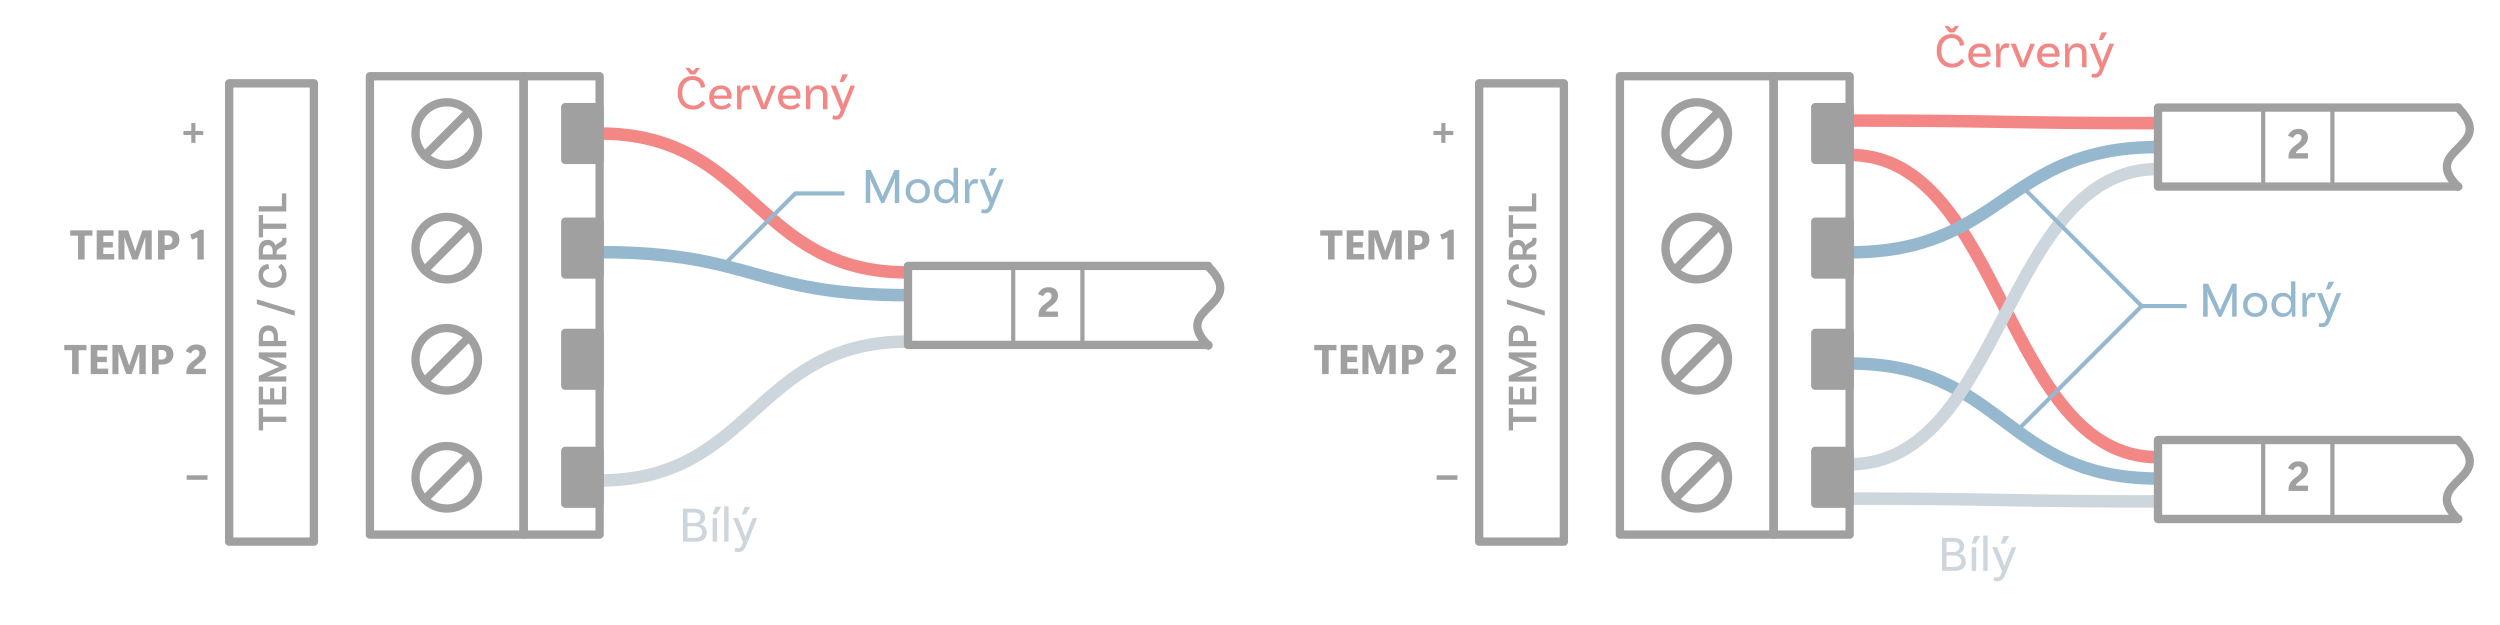 <?xml version="1.0" encoding="UTF-8"?><svg xmlns="http://www.w3.org/2000/svg" viewBox="0 0 600 150"><g id="b"><path d="M549.25,117.82v-.53c0-.36.06-.68.18-.96.12-.29.27-.54.45-.77.18-.22.38-.42.6-.6.22-.17.42-.33.62-.47.21-.15.38-.29.54-.42.16-.13.28-.27.39-.4.11-.13.19-.27.25-.41.06-.14.09-.31.09-.5,0-.25-.08-.45-.24-.59-.16-.14-.38-.21-.65-.21-.25,0-.46.08-.65.24-.19.16-.35.39-.48.67l-1.24-.51c.23-.51.57-.91.99-1.21.43-.3.95-.44,1.57-.44.69,0,1.23.18,1.64.54.41.36.61.84.61,1.45,0,.32-.05.61-.15.86-.1.25-.23.48-.4.68-.16.21-.35.4-.56.57-.21.18-.43.35-.66.5-.15.11-.29.22-.43.32s-.26.21-.37.31c-.11.11-.19.21-.25.31-.05.1-.08.2-.08.29h2.89v1.28h-4.66Z" fill="#a0a0a0" stroke-width="0"/><line x1="559.78" y1="105.6" x2="559.78" y2="124.09" fill="none" stroke="#a0a0a0" stroke-linecap="round" stroke-linejoin="round"/><line x1="543.17" y1="105.6" x2="543.17" y2="124.09" fill="none" stroke="#a0a0a0" stroke-linecap="round" stroke-linejoin="round"/><path d="M549.25,38.04v-.53c0-.36.06-.68.18-.96.12-.28.27-.54.45-.77.18-.22.38-.42.6-.6.22-.17.42-.33.62-.47.21-.15.38-.29.54-.42.16-.13.28-.27.39-.4.11-.13.19-.27.25-.41.06-.14.09-.31.09-.5,0-.25-.08-.45-.24-.59s-.38-.21-.65-.21c-.25,0-.46.08-.65.24-.19.16-.35.39-.48.67l-1.24-.51c.23-.51.57-.91.99-1.21.43-.3.95-.44,1.57-.44.69,0,1.23.18,1.64.54s.61.84.61,1.45c0,.32-.05.61-.15.86-.1.25-.23.48-.4.68-.16.21-.35.4-.56.57s-.43.35-.66.51c-.15.11-.29.22-.43.32s-.26.21-.37.31c-.11.11-.19.21-.25.31s-.08.2-.08.29h2.89v1.28h-4.66Z" fill="#a0a0a0" stroke-width="0"/><line x1="559.78" y1="25.82" x2="559.78" y2="44.31" fill="none" stroke="#a0a0a0" stroke-linecap="round" stroke-linejoin="round"/><line x1="543.17" y1="25.82" x2="543.17" y2="44.31" fill="none" stroke="#a0a0a0" stroke-linecap="round" stroke-linejoin="round"/><path d="M517.92,29.56c-37.01,0-37.01-.63-74.01-.63" fill="none" stroke="#f38786" stroke-linejoin="round" stroke-width="3"/><path d="M517.92,109.73c-37.01,0-37.01-72.55-74.01-72.55" fill="none" stroke="#f38786" stroke-linejoin="round" stroke-width="3"/><path d="M443.91,87.24c37.01,0,37.01,27.61,74.01,27.61" fill="none" stroke="#95b8cf" stroke-linejoin="round" stroke-width="3"/><path d="M443.91,60.56c37.01,0,37.01-25.26,74.01-25.26" fill="none" stroke="#95b8cf" stroke-linejoin="round" stroke-width="3"/><path d="M517.92,120.34c-37.01,0-37.01-.67-74.01-.67" fill="none" stroke="#ced6dd" stroke-linejoin="round" stroke-width="3"/><path d="M517.92,40.56c-37.01,0-37.01,70.87-74.01,70.87" fill="none" stroke="#ced6dd" stroke-linejoin="round" stroke-width="3"/><path d="M217.92,65.38c-37.01,0-37.01-33.33-74.01-33.33" fill="none" stroke="#f38786" stroke-linejoin="round" stroke-width="3"/><path d="M143.91,60.52c37.01,0,37.01,10.32,74.01,10.32" fill="none" stroke="#95b8cf" stroke-linejoin="round" stroke-width="3"/><path d="M217.92,81.98c-37.01,0-37.01,33.33-74.01,33.33" fill="none" stroke="#ced6dd" stroke-linejoin="round" stroke-width="3"/><path d="M48.78,32.41h-1.88v1.88h-.99v-1.88h-1.89v-.99h1.89v-1.89h.99v1.89h1.88v.99Z" fill="#a0a0a0" stroke-width="0"/><path d="M22.19,56.56h-1.88v5.72h-1.58v-5.72h-1.88v-1.28h5.33v1.28Z" fill="#a0a0a0" stroke-width="0"/><path d="M27.41,62.28h-4.2v-7h4.04v1.31h-2.46v1.52h2.29v1.3h-2.29v1.56h2.62v1.31Z" fill="#a0a0a0" stroke-width="0"/><path d="M36.44,62.28h-1.56v-4.19c0-.18,0-.35,0-.53s0-.37.01-.58h-.04c-.04.11-.07.2-.1.29s-.06.17-.08.25l-1.64,4.76h-1.29l-1.67-4.71c-.03-.09-.06-.18-.08-.25-.02-.07-.05-.19-.1-.33h-.04c0,.29.02.54.02.77s0,.44,0,.66v3.87h-1.45v-7h2.33l1.43,4.15c.05.15.09.28.13.39s.07.25.12.42h.03c.06-.18.1-.31.14-.42.03-.1.08-.23.14-.4l1.43-4.14h2.25v7Z" fill="#a0a0a0" stroke-width="0"/><path d="M39.51,60v2.28h-1.58v-7h2.44c.87,0,1.54.19,2,.57.46.38.69.94.69,1.69s-.26,1.38-.77,1.81c-.51.43-1.2.65-2.06.65h-.71ZM39.51,56.49v2.3h.66c.39,0,.69-.1.9-.31s.32-.5.32-.88c0-.35-.1-.63-.31-.82-.21-.19-.5-.29-.89-.29h-.68Z" fill="#a0a0a0" stroke-width="0"/><path d="M48.91,62.28h-1.54v-5.34c-.18.12-.38.22-.59.31-.22.08-.45.17-.71.25l-.42-1.23c.45-.13.87-.29,1.26-.49s.75-.41,1.06-.65h.93v7.16Z" fill="#a0a0a0" stroke-width="0"/><path d="M20.76,84.06h-1.88v5.72h-1.58v-5.72h-1.88v-1.28h5.33v1.28Z" fill="#a0a0a0" stroke-width="0"/><path d="M25.97,89.78h-4.2v-7h4.04v1.31h-2.46v1.52h2.29v1.3h-2.29v1.56h2.62v1.31Z" fill="#a0a0a0" stroke-width="0"/><path d="M35,89.78h-1.56v-4.19c0-.18,0-.35,0-.53s0-.37.01-.58h-.04c-.04.11-.07.2-.1.29s-.06.17-.08.25l-1.64,4.76h-1.29l-1.67-4.71c-.03-.09-.06-.18-.08-.25-.02-.07-.05-.19-.1-.33h-.04c0,.29.02.54.02.77s0,.44,0,.66v3.87h-1.45v-7h2.33l1.43,4.15c.05.15.09.28.13.39s.07.25.12.42h.03c.06-.18.1-.31.14-.42.03-.1.08-.23.14-.4l1.43-4.14h2.25v7Z" fill="#a0a0a0" stroke-width="0"/><path d="M38.07,87.5v2.28h-1.58v-7h2.44c.87,0,1.54.19,2,.57.46.38.69.94.69,1.69s-.26,1.38-.77,1.81c-.51.43-1.2.65-2.06.65h-.71ZM38.07,83.99v2.3h.66c.39,0,.69-.1.9-.31s.32-.5.32-.88c0-.35-.1-.63-.31-.82-.21-.19-.5-.29-.89-.29h-.68Z" fill="#a0a0a0" stroke-width="0"/><path d="M44.74,89.78v-.53c0-.36.06-.68.18-.96s.27-.54.45-.77c.18-.22.38-.42.6-.6.22-.17.42-.33.62-.47.21-.15.38-.29.54-.42.16-.13.29-.27.39-.4.11-.13.19-.27.25-.41.06-.14.09-.31.09-.5,0-.25-.08-.45-.24-.59-.16-.14-.38-.21-.65-.21-.25,0-.46.08-.65.24-.19.16-.35.39-.48.67l-1.24-.51c.23-.51.57-.91.99-1.21.43-.3.95-.44,1.57-.44.69,0,1.23.18,1.64.54.41.36.61.84.61,1.45,0,.32-.05.61-.15.86-.1.25-.23.48-.4.68-.16.21-.35.4-.56.57-.21.18-.43.35-.66.51-.15.11-.29.22-.43.32-.14.1-.26.21-.37.31-.11.11-.19.21-.25.31-.05.1-.08.2-.08.29h2.89v1.28h-4.66Z" fill="#a0a0a0" stroke-width="0"/><path d="M49.8,115.15h-5v-1.08h5v1.08Z" fill="#a0a0a0" stroke-width="0"/><path d="M63.14,101.26v2.04h-1.04v-5.35h1.04v2.05h5.56v1.26h-5.56Z" fill="#a0a0a0" stroke-width="0"/><path d="M63.14,95.83h1.68v-2.65h1v2.65h1.84v-3.03h1.04v4.29h-6.6v-4.29h1.04v3.03Z" fill="#a0a0a0" stroke-width="0"/><path d="M68.7,84.57v1.25h-3.66c-.29-.01-.76-.04-.81-.06l-.02.05c.09.02.49.14.66.22l3.86,1.69v.7l-3.9,1.73c-.27.13-.57.2-.62.21l.02.04s.52-.04.81-.04l3.66-.02v1.25h-6.6v-1.36l3.77-1.73c.38-.17.93-.38,1.09-.43v-.03c-.16-.04-.71-.27-1.09-.44l-3.77-1.71v-1.32h6.6Z" fill="#a0a0a0" stroke-width="0"/><path d="M64.4,78.09c1.52,0,2.31,1.03,2.31,2.55v1.19h1.99v1.26h-6.6v-2.29c0-1.7.79-2.71,2.3-2.71ZM64.4,79.36c-.8,0-1.29.54-1.29,1.56v.91h2.59v-.96c0-.96-.46-1.51-1.3-1.51Z" fill="#a0a0a0" stroke-width="0"/><path d="M61.64,72.99v-1.15l9.1,2.75v1.17l-9.1-2.77Z" fill="#a0a0a0" stroke-width="0"/><path d="M64.42,63.38l.18,1.18c-.62,0-1.47.39-1.47,1.44s.84,1.81,2.27,1.81c1.62,0,2.27-.96,2.27-1.99,0-.85-.55-1.44-.95-1.74l.77-.75c.38.27,1.28,1.05,1.28,2.52,0,1.93-1.27,3.24-3.37,3.24s-3.37-1.28-3.37-3.07c0-1.94,1.39-2.63,2.39-2.64Z" fill="#a0a0a0" stroke-width="0"/><path d="M68.7,57.03s.07.26.07.67c0,1.96-2.42,1.41-2.42,2.97v.38h2.35v1.26h-6.6v-2.17c0-1.66.66-2.57,2.17-2.57.92,0,1.55.52,1.86,1.38.38-.76,1.63-.77,1.63-1.64,0-.11-.02-.2-.02-.2l.96-.08ZM65.44,60.31c0-.87-.41-1.49-1.16-1.49s-1.17.5-1.17,1.39v.84h2.33v-.74Z" fill="#a0a0a0" stroke-width="0"/><path d="M63.14,54.93v2.04h-1.04v-5.35h1.04v2.05h5.56v1.26h-5.56Z" fill="#a0a0a0" stroke-width="0"/><path d="M67.66,46.42h1.04v4.34h-6.6v-1.26h5.56v-3.08Z" fill="#a0a0a0" stroke-width="0"/><rect x="55" y="20" width="20.33" height="110" fill="none" stroke="#a0a0a0" stroke-linecap="round" stroke-linejoin="round" stroke-width="2"/><path d="M348.78,32.41h-1.88v1.88h-.99v-1.88h-1.89v-.99h1.89v-1.89h.99v1.89h1.88v.99Z" fill="#a0a0a0" stroke-width="0"/><path d="M322.19,56.56h-1.88v5.72h-1.58v-5.72h-1.88v-1.28h5.33v1.28Z" fill="#a0a0a0" stroke-width="0"/><path d="M327.41,62.28h-4.2v-7h4.04v1.31h-2.46v1.52h2.29v1.3h-2.29v1.56h2.62v1.31Z" fill="#a0a0a0" stroke-width="0"/><path d="M336.44,62.28h-1.56v-4.19c0-.18,0-.35,0-.53s0-.37.01-.58h-.04c-.04.11-.07.2-.1.29s-.06.17-.08.25l-1.64,4.76h-1.29l-1.67-4.71c-.03-.09-.06-.18-.08-.25-.02-.07-.05-.19-.1-.33h-.04c0,.29.02.54.02.77s0,.44,0,.66v3.87h-1.45v-7h2.33l1.43,4.15c.05.15.09.28.13.39s.07.25.12.42h.03c.06-.18.1-.31.14-.42.03-.1.08-.23.14-.4l1.43-4.14h2.25v7Z" fill="#a0a0a0" stroke-width="0"/><path d="M339.51,60v2.28h-1.58v-7h2.44c.87,0,1.54.19,2,.57.46.38.69.94.69,1.69s-.26,1.38-.77,1.81c-.51.43-1.2.65-2.06.65h-.71ZM339.51,56.49v2.3h.66c.39,0,.69-.1.9-.31s.32-.5.32-.88c0-.35-.1-.63-.31-.82-.21-.19-.5-.29-.89-.29h-.68Z" fill="#a0a0a0" stroke-width="0"/><path d="M348.91,62.28h-1.54v-5.34c-.18.12-.38.22-.59.31-.22.08-.45.17-.71.25l-.42-1.23c.45-.13.87-.29,1.26-.49s.75-.41,1.06-.65h.93v7.16Z" fill="#a0a0a0" stroke-width="0"/><path d="M320.76,84.06h-1.88v5.72h-1.58v-5.72h-1.88v-1.28h5.33v1.28Z" fill="#a0a0a0" stroke-width="0"/><path d="M325.97,89.78h-4.2v-7h4.04v1.31h-2.46v1.52h2.29v1.3h-2.29v1.56h2.62v1.31Z" fill="#a0a0a0" stroke-width="0"/><path d="M335,89.78h-1.56v-4.19c0-.18,0-.35,0-.53s0-.37.01-.58h-.04c-.04.11-.07.2-.1.29s-.06.17-.08.25l-1.64,4.76h-1.29l-1.67-4.71c-.03-.09-.06-.18-.08-.25-.02-.07-.05-.19-.1-.33h-.04c0,.29.02.54.02.77s0,.44,0,.66v3.87h-1.45v-7h2.33l1.43,4.15c.05.15.09.28.13.39s.07.25.12.42h.03c.06-.18.1-.31.14-.42.03-.1.08-.23.14-.4l1.43-4.14h2.25v7Z" fill="#a0a0a0" stroke-width="0"/><path d="M338.07,87.5v2.28h-1.58v-7h2.44c.87,0,1.54.19,2,.57.46.38.69.94.69,1.69s-.26,1.38-.77,1.81c-.51.43-1.2.65-2.06.65h-.71ZM338.07,83.99v2.3h.66c.39,0,.69-.1.9-.31s.32-.5.32-.88c0-.35-.1-.63-.31-.82-.21-.19-.5-.29-.89-.29h-.68Z" fill="#a0a0a0" stroke-width="0"/><path d="M344.74,89.78v-.53c0-.36.06-.68.18-.96s.27-.54.45-.77c.18-.22.38-.42.6-.6.22-.17.42-.33.62-.47.21-.15.38-.29.54-.42.16-.13.29-.27.39-.4.11-.13.19-.27.25-.41.06-.14.09-.31.09-.5,0-.25-.08-.45-.24-.59-.16-.14-.38-.21-.65-.21-.25,0-.46.08-.65.24-.19.16-.35.39-.48.67l-1.24-.51c.23-.51.57-.91.99-1.21.43-.3.95-.44,1.57-.44.69,0,1.23.18,1.64.54.41.36.61.84.61,1.45,0,.32-.05.61-.15.86-.1.25-.23.48-.4.68-.16.21-.35.4-.56.57-.21.18-.43.35-.66.51-.15.11-.29.22-.43.32-.14.1-.26.21-.37.31-.11.11-.19.21-.25.31-.05.1-.08.2-.08.29h2.89v1.28h-4.66Z" fill="#a0a0a0" stroke-width="0"/><path d="M349.8,115.15h-5v-1.08h5v1.08Z" fill="#a0a0a0" stroke-width="0"/><path d="M363.14,101.26v2.04h-1.04v-5.35h1.04v2.05h5.56v1.26h-5.56Z" fill="#a0a0a0" stroke-width="0"/><path d="M363.14,95.83h1.68v-2.65h1v2.65h1.84v-3.03h1.04v4.29h-6.6v-4.29h1.04v3.03Z" fill="#a0a0a0" stroke-width="0"/><path d="M368.7,84.57v1.25h-3.66c-.29-.01-.76-.04-.81-.06l-.02.05c.09.02.49.14.66.22l3.86,1.69v.7l-3.9,1.73c-.27.13-.57.2-.62.21l.02.04s.52-.04.81-.04l3.66-.02v1.25h-6.6v-1.36l3.77-1.73c.38-.17.93-.38,1.09-.43v-.03c-.16-.04-.71-.27-1.09-.44l-3.77-1.71v-1.32h6.6Z" fill="#a0a0a0" stroke-width="0"/><path d="M364.4,78.09c1.52,0,2.31,1.03,2.31,2.55v1.19h1.99v1.26h-6.6v-2.29c0-1.7.79-2.71,2.3-2.71ZM364.4,79.36c-.8,0-1.29.54-1.29,1.56v.91h2.59v-.96c0-.96-.46-1.51-1.3-1.51Z" fill="#a0a0a0" stroke-width="0"/><path d="M361.64,72.99v-1.15l9.1,2.75v1.17l-9.1-2.77Z" fill="#a0a0a0" stroke-width="0"/><path d="M364.42,63.38l.18,1.18c-.62,0-1.47.39-1.47,1.44s.84,1.81,2.27,1.81c1.62,0,2.27-.96,2.27-1.99,0-.85-.55-1.44-.95-1.74l.77-.75c.38.27,1.28,1.05,1.28,2.52,0,1.93-1.27,3.24-3.37,3.24s-3.37-1.28-3.37-3.07c0-1.94,1.39-2.63,2.39-2.64Z" fill="#a0a0a0" stroke-width="0"/><path d="M368.7,57.03s.07.26.07.67c0,1.96-2.42,1.41-2.42,2.97v.38h2.35v1.26h-6.6v-2.17c0-1.66.66-2.57,2.17-2.57.92,0,1.55.52,1.86,1.38.38-.76,1.63-.77,1.63-1.64,0-.11-.02-.2-.02-.2l.96-.08ZM365.44,60.31c0-.87-.41-1.49-1.16-1.49s-1.17.5-1.17,1.39v.84h2.33v-.74Z" fill="#a0a0a0" stroke-width="0"/><path d="M363.14,54.93v2.04h-1.04v-5.35h1.04v2.05h5.56v1.26h-5.56Z" fill="#a0a0a0" stroke-width="0"/><path d="M367.66,46.42h1.04v4.34h-6.6v-1.26h5.56v-3.08Z" fill="#a0a0a0" stroke-width="0"/><rect x="355" y="20" width="20.33" height="110" fill="none" stroke="#a0a0a0" stroke-linecap="round" stroke-linejoin="round" stroke-width="2"/><path d="M249.25,76.03v-.53c0-.36.06-.68.18-.96s.27-.54.45-.77c.18-.22.38-.42.6-.6s.42-.33.62-.47c.21-.15.38-.29.54-.42s.28-.27.39-.4c.11-.13.19-.27.25-.41s.09-.31.09-.5c0-.25-.08-.45-.24-.59s-.38-.21-.65-.21c-.25,0-.46.08-.65.24s-.35.39-.48.67l-1.24-.51c.23-.51.57-.91.99-1.21s.95-.44,1.57-.44c.69,0,1.23.18,1.64.54s.61.84.61,1.45c0,.32-.05.61-.15.86s-.23.48-.4.68c-.16.21-.35.4-.56.57s-.43.35-.66.51c-.15.11-.29.22-.43.32s-.26.21-.37.31c-.11.11-.19.21-.25.31s-.08.2-.08.29h2.89v1.28h-4.66Z" fill="#a0a0a0" stroke-width="0"/><polyline points="290 82.78 217.92 82.78 217.92 63.82 290 63.82" fill="none" stroke="#a0a0a0" stroke-linecap="round" stroke-linejoin="round" stroke-width="2"/><line x1="259.78" y1="63.98" x2="259.78" y2="82.14" fill="none" stroke="#a0a0a0" stroke-linecap="round" stroke-linejoin="round"/><line x1="243.17" y1="63.98" x2="243.17" y2="82.14" fill="none" stroke="#a0a0a0" stroke-linecap="round" stroke-linejoin="round"/><path d="M290,63.98c9.74,9.74-9.3,9.66,0,18.96" fill="none" stroke="#a0a0a0" stroke-linecap="round" stroke-linejoin="round" stroke-width="2"/><path d="M589.89,25.82c9.74,9.74-9.3,9.66,0,18.96" fill="none" stroke="#a0a0a0" stroke-linecap="round" stroke-linejoin="round" stroke-width="2"/><path d="M589.89,105.6c9.74,9.74-9.3,9.66,0,18.96" fill="none" stroke="#a0a0a0" stroke-linecap="round" stroke-linejoin="round" stroke-width="2"/><polyline points="590 124.56 517.92 124.56 517.92 105.6 590 105.6" fill="none" stroke="#a0a0a0" stroke-linecap="round" stroke-linejoin="round" stroke-width="2"/><polyline points="590 44.78 517.92 44.78 517.92 25.82 590 25.82" fill="none" stroke="#a0a0a0" stroke-linecap="round" stroke-linejoin="round" stroke-width="2"/><circle cx="107.22" cy="32.05" r="7.5" fill="none" stroke="#a0a0a0" stroke-linecap="round" stroke-linejoin="round" stroke-width="2"/><line x1="112.53" y1="26.74" x2="101.92" y2="37.35" fill="none" stroke="#a0a0a0" stroke-linecap="round" stroke-linejoin="round" stroke-width="2"/><circle cx="107.22" cy="59.55" r="7.5" fill="none" stroke="#a0a0a0" stroke-linecap="round" stroke-linejoin="round" stroke-width="2"/><line x1="112.53" y1="54.24" x2="101.92" y2="64.85" fill="none" stroke="#a0a0a0" stroke-linecap="round" stroke-linejoin="round" stroke-width="2"/><circle cx="107.22" cy="86.23" r="7.5" fill="none" stroke="#a0a0a0" stroke-linecap="round" stroke-linejoin="round" stroke-width="2"/><line x1="112.53" y1="80.93" x2="101.92" y2="91.53" fill="none" stroke="#a0a0a0" stroke-linecap="round" stroke-linejoin="round" stroke-width="2"/><circle cx="107.22" cy="114.55" r="7.5" fill="none" stroke="#a0a0a0" stroke-linecap="round" stroke-linejoin="round" stroke-width="2"/><line x1="112.53" y1="109.24" x2="101.92" y2="119.85" fill="none" stroke="#a0a0a0" stroke-linecap="round" stroke-linejoin="round" stroke-width="2"/><rect x="88.78" y="18.3" width="36.89" height="110" fill="none" stroke="#a0a0a0" stroke-linecap="round" stroke-linejoin="round" stroke-width="2"/><rect x="125.67" y="18.3" width="18.24" height="110" fill="none" stroke="#a0a0a0" stroke-linecap="round" stroke-linejoin="round" stroke-width="2"/><rect x="135.67" y="25.71" width="8.24" height="12.67" fill="#a0a0a0" stroke="#a0a0a0" stroke-linecap="round" stroke-linejoin="round" stroke-width="2"/><rect x="135.67" y="53.21" width="8.24" height="12.67" fill="#a0a0a0" stroke="#a0a0a0" stroke-linecap="round" stroke-linejoin="round" stroke-width="2"/><rect x="135.67" y="79.9" width="8.24" height="12.67" fill="#a0a0a0" stroke="#a0a0a0" stroke-linecap="round" stroke-linejoin="round" stroke-width="2"/><rect x="135.67" y="108.21" width="8.24" height="12.67" fill="#a0a0a0" stroke="#a0a0a0" stroke-linecap="round" stroke-linejoin="round" stroke-width="2"/><circle cx="407.22" cy="32.05" r="7.5" fill="none" stroke="#a0a0a0" stroke-linecap="round" stroke-linejoin="round" stroke-width="2"/><line x1="412.53" y1="26.74" x2="401.92" y2="37.35" fill="none" stroke="#a0a0a0" stroke-linecap="round" stroke-linejoin="round" stroke-width="2"/><circle cx="407.22" cy="59.55" r="7.5" fill="none" stroke="#a0a0a0" stroke-linecap="round" stroke-linejoin="round" stroke-width="2"/><line x1="412.53" y1="54.24" x2="401.92" y2="64.85" fill="none" stroke="#a0a0a0" stroke-linecap="round" stroke-linejoin="round" stroke-width="2"/><circle cx="407.22" cy="86.23" r="7.5" fill="none" stroke="#a0a0a0" stroke-linecap="round" stroke-linejoin="round" stroke-width="2"/><line x1="412.53" y1="80.93" x2="401.92" y2="91.53" fill="none" stroke="#a0a0a0" stroke-linecap="round" stroke-linejoin="round" stroke-width="2"/><circle cx="407.22" cy="114.55" r="7.5" fill="none" stroke="#a0a0a0" stroke-linecap="round" stroke-linejoin="round" stroke-width="2"/><line x1="412.53" y1="109.24" x2="401.92" y2="119.85" fill="none" stroke="#a0a0a0" stroke-linecap="round" stroke-linejoin="round" stroke-width="2"/><rect x="388.78" y="18.3" width="36.89" height="110" fill="none" stroke="#a0a0a0" stroke-linecap="round" stroke-linejoin="round" stroke-width="2"/><rect x="425.67" y="18.3" width="18.24" height="110" fill="none" stroke="#a0a0a0" stroke-linecap="round" stroke-linejoin="round" stroke-width="2"/><rect x="435.67" y="25.71" width="8.24" height="12.67" fill="#a0a0a0" stroke="#a0a0a0" stroke-linecap="round" stroke-linejoin="round" stroke-width="2"/><rect x="435.67" y="53.21" width="8.24" height="12.67" fill="#a0a0a0" stroke="#a0a0a0" stroke-linecap="round" stroke-linejoin="round" stroke-width="2"/><rect x="435.67" y="79.9" width="8.24" height="12.67" fill="#a0a0a0" stroke="#a0a0a0" stroke-linecap="round" stroke-linejoin="round" stroke-width="2"/><rect x="435.67" y="108.21" width="8.24" height="12.67" fill="#a0a0a0" stroke="#a0a0a0" stroke-linecap="round" stroke-linejoin="round" stroke-width="2"/></g><g id="c"><polyline points="202.67 46.42 190.89 46.42 174.38 62.92" fill="none" stroke="#95b8cf" stroke-miterlimit="10"/><polyline points="524.78 73.46 514 73.46 485.44 44.9" fill="none" stroke="#95b8cf" stroke-miterlimit="10"/><line x1="514" y1="73.46" x2="484.08" y2="103.38" fill="none" stroke="#95b8cf" stroke-miterlimit="10"/></g><g id="d"><path d="M169.21,20.91l-1.03.17c0-.76-.53-1.88-1.96-1.88s-2.48,1.12-2.48,3.07c0,2.18,1.28,3.07,2.67,3.07,1.03,0,1.79-.62,2.21-1.2l.66.67c-.24.34-1.14,1.49-2.89,1.49-2.23,0-3.75-1.49-3.75-4.03s1.49-4.03,3.57-4.03c2.22,0,2.99,1.64,3,2.67ZM165.42,16.3l.82.77.83-.77.95-.04-1.18,1.61h-1.19l-1.17-1.61.95.04Z" fill="#f38786" stroke-width="0"/><path d="M171.29,23.68c.11,1.04.82,1.73,1.94,1.73.86,0,1.36-.41,1.61-.74l.65.59c-.53.7-1.37,1.04-2.34,1.04-1.81,0-2.95-1.16-2.95-2.89s1.09-2.91,2.81-2.91,2.58,1.16,2.58,2.65c0,.34-.05.54-.05.54h-4.25ZM171.31,22.92h3.19c-.01-.94-.6-1.55-1.5-1.55s-1.54.64-1.69,1.55Z" fill="#f38786" stroke-width="0"/><path d="M180.1,20.58l-.26,1.07c-.12-.07-.29-.13-.53-.13-.63,0-1.36.56-1.36,1.74v2.96h-1.05v-5.66l.74-.04c.1.43.14,1.07.14,1.32h.05c.21-.74.7-1.36,1.54-1.36.25,0,.52.04.73.1Z" fill="#f38786" stroke-width="0"/><path d="M186.2,20.56l-2.31,5.66h-1.15l-2.34-5.66h1.19l1.56,3.96c.12.29.14.38.19.62h.02c.05-.26.08-.37.18-.62l1.58-3.96h1.08Z" fill="#f38786" stroke-width="0"/><path d="M187.82,23.68c.11,1.04.81,1.73,1.94,1.73.86,0,1.36-.41,1.61-.74l.65.59c-.53.7-1.37,1.04-2.34,1.04-1.81,0-2.95-1.16-2.95-2.89s1.09-2.91,2.81-2.91,2.58,1.16,2.58,2.65c0,.34-.05.54-.05.54h-4.25ZM187.85,22.92h3.19c-.01-.94-.6-1.55-1.5-1.55s-1.54.64-1.69,1.55Z" fill="#f38786" stroke-width="0"/><path d="M198.58,22.75v3.47h-1.07v-3.47c0-.83-.47-1.38-1.32-1.38-1.18,0-1.7,1.07-1.7,1.88v2.96h-1.06v-5.66l.74-.04c.1.43.14,1.07.14,1.32h.04c.3-.71.94-1.36,2.02-1.36,1.36,0,2.21.91,2.21,2.27Z" fill="#f38786" stroke-width="0"/><path d="M200.64,28.73c-.54,0-.88-.18-.88-.18l.19-.88s.26.14.61.14c.59,0,.84-.38,1.03-.89l.21-.56-2.4-5.81h1.19l1.56,3.96c.12.29.14.38.19.62h.01c.05-.26.1-.37.19-.62l1.58-3.96h1.08l-2.69,6.67c-.32.84-.85,1.5-1.9,1.5ZM201.5,19.71l.68-1.86h1.37l-1.09,1.8-.96.06Z" fill="#f38786" stroke-width="0"/><path d="M215.83,48.71h-1.09l.02-4.87c0-.34.04-.97.05-1.03h-.05c-.04.12-.2.68-.3.89l-2.29,5.04h-.67l-2.38-5.12c-.18-.38-.25-.76-.26-.82h-.05c.01.07.05.71.05,1.04l.02,4.87h-1.09v-7.92h1.19l2.4,5.25c.14.32.37.9.44,1.1h.02c.06-.2.31-.78.46-1.1l2.4-5.25h1.13v7.92Z" fill="#95b8cf" stroke-width="0"/><path d="M223.18,45.91c0,1.72-1.16,2.88-2.91,2.88s-2.92-1.16-2.92-2.88,1.16-2.93,2.92-2.93,2.91,1.21,2.91,2.93ZM222.1,45.91c0-1.18-.73-2.04-1.83-2.04s-1.83.86-1.83,2.04.73,1.99,1.83,1.99,1.83-.82,1.83-1.99Z" fill="#95b8cf" stroke-width="0"/><path d="M229.92,40.25v8.47l-.78.04c-.06-.4-.12-1.09-.11-1.32h-.04c-.32.76-1.03,1.35-2.12,1.35-1.6,0-2.7-1.16-2.7-2.91s1.1-2.89,2.76-2.89c.92,0,1.56.41,1.93.96v-3.69h1.06ZM228.87,45.99v-.23c0-.85-.56-1.9-1.87-1.9-1.05,0-1.74.8-1.74,2s.7,2.03,1.81,2.03c1.2,0,1.8-1.07,1.8-1.91Z" fill="#95b8cf" stroke-width="0"/><path d="M234.81,43.08l-.26,1.07c-.12-.07-.29-.13-.53-.13-.63,0-1.35.56-1.35,1.74v2.96h-1.06v-5.66l.74-.04c.1.43.14,1.07.14,1.32h.05c.22-.74.7-1.36,1.54-1.36.25,0,.52.04.73.1Z" fill="#95b8cf" stroke-width="0"/><path d="M236.36,51.22c-.54,0-.88-.18-.88-.18l.19-.88s.26.14.61.14c.59,0,.84-.38,1.03-.89l.22-.56-2.4-5.81h1.19l1.56,3.96c.12.29.14.38.19.62h.01c.05-.26.1-.37.19-.62l1.58-3.96h1.08l-2.69,6.67c-.32.84-.85,1.5-1.89,1.5ZM237.22,42.2l.68-1.86h1.37l-1.09,1.8-.96.06Z" fill="#95b8cf" stroke-width="0"/><path d="M169.64,127.84c0,1.34-.94,2.16-2.69,2.16h-3.05v-7.92h2.66c1.66,0,2.66.71,2.66,2.11,0,1.13-.78,1.54-1.22,1.62v.02c.54.11,1.63.6,1.63,2ZM166.42,123.01h-1.43v2.49h1.58c1.03,0,1.55-.55,1.55-1.25,0-.83-.52-1.25-1.7-1.25ZM168.55,127.73c0-1-.83-1.42-1.87-1.42h-1.68v2.76h1.82c.98,0,1.73-.42,1.73-1.34Z" fill="#ced6dd" stroke-width="0"/><path d="M171.03,123.49l.68-1.86h1.37l-1.09,1.8-.96.06ZM171.03,124.34l1.07-.04v5.7h-1.07v-5.66Z" fill="#ced6dd" stroke-width="0"/><path d="M173.81,121.53h1.05v8.47h-1.05v-8.47Z" fill="#ced6dd" stroke-width="0"/><path d="M177.17,132.51c-.54,0-.88-.18-.88-.18l.19-.88s.26.14.61.14c.59,0,.84-.38,1.03-.89l.22-.56-2.4-5.81h1.19l1.56,3.96c.12.29.14.38.19.62h.01c.05-.26.1-.37.19-.62l1.58-3.96h1.08l-2.69,6.67c-.32.84-.85,1.5-1.89,1.5ZM178.03,123.49l.68-1.86h1.37l-1.09,1.8-.96.06Z" fill="#ced6dd" stroke-width="0"/><path d="M471.38,10.84l-1.03.17c0-.76-.53-1.88-1.96-1.88s-2.48,1.12-2.48,3.07c0,2.18,1.28,3.07,2.67,3.07,1.03,0,1.79-.62,2.21-1.2l.66.67c-.24.34-1.14,1.49-2.89,1.49-2.23,0-3.75-1.49-3.75-4.03s1.49-4.03,3.57-4.03c2.22,0,2.99,1.64,3,2.67ZM467.59,6.23l.82.77.83-.77.95-.04-1.18,1.61h-1.19l-1.17-1.61.95.04Z" fill="#f38786" stroke-width="0"/><path d="M473.46,13.61c.11,1.04.82,1.73,1.94,1.73.86,0,1.36-.41,1.61-.74l.65.59c-.53.7-1.37,1.04-2.34,1.04-1.81,0-2.95-1.16-2.95-2.89s1.09-2.91,2.81-2.91,2.58,1.16,2.58,2.65c0,.34-.05.54-.05.54h-4.25ZM473.48,12.85h3.19c-.01-.94-.6-1.55-1.5-1.55s-1.54.64-1.69,1.55Z" fill="#f38786" stroke-width="0"/><path d="M482.28,10.51l-.26,1.07c-.12-.07-.29-.13-.53-.13-.63,0-1.36.56-1.36,1.74v2.96h-1.05v-5.66l.74-.04c.1.43.14,1.07.14,1.32h.05c.21-.74.7-1.36,1.54-1.36.25,0,.52.04.73.1Z" fill="#f38786" stroke-width="0"/><path d="M488.37,10.49l-2.31,5.66h-1.15l-2.34-5.66h1.19l1.56,3.96c.12.29.14.38.19.62h.02c.05-.26.08-.37.18-.62l1.58-3.96h1.08Z" fill="#f38786" stroke-width="0"/><path d="M489.99,13.61c.11,1.04.81,1.73,1.94,1.73.86,0,1.36-.41,1.61-.74l.65.59c-.53.7-1.37,1.04-2.34,1.04-1.81,0-2.95-1.16-2.95-2.89s1.09-2.91,2.81-2.91,2.58,1.16,2.58,2.65c0,.34-.05.54-.05.54h-4.25ZM490.02,12.85h3.19c-.01-.94-.6-1.55-1.5-1.55s-1.54.64-1.69,1.55Z" fill="#f38786" stroke-width="0"/><path d="M500.76,12.68v3.47h-1.07v-3.47c0-.83-.47-1.38-1.32-1.38-1.18,0-1.7,1.07-1.7,1.88v2.96h-1.06v-5.66l.74-.04c.1.43.14,1.07.14,1.32h.04c.3-.71.94-1.36,2.02-1.36,1.36,0,2.21.91,2.21,2.27Z" fill="#f38786" stroke-width="0"/><path d="M502.81,18.66c-.54,0-.88-.18-.88-.18l.19-.88s.26.14.61.14c.59,0,.84-.38,1.03-.89l.21-.56-2.4-5.81h1.19l1.56,3.96c.12.29.14.38.19.62h.01c.05-.26.1-.37.19-.62l1.58-3.96h1.08l-2.69,6.67c-.32.84-.85,1.5-1.9,1.5ZM503.67,9.64l.68-1.86h1.37l-1.09,1.8-.96.06Z" fill="#f38786" stroke-width="0"/><path d="M536.8,76h-1.09l.02-4.87c0-.34.04-.97.05-1.03h-.05c-.04.12-.2.68-.3.89l-2.29,5.04h-.67l-2.38-5.12c-.18-.38-.25-.75-.26-.82h-.05c.01.07.05.71.05,1.04l.02,4.87h-1.09v-7.92h1.19l2.4,5.25c.14.32.37.9.44,1.1h.02c.06-.2.31-.78.46-1.1l2.4-5.25h1.13v7.92Z" fill="#95b8cf" stroke-width="0"/><path d="M544.15,73.19c0,1.71-1.16,2.88-2.91,2.88s-2.91-1.16-2.91-2.88,1.16-2.93,2.91-2.93,2.91,1.21,2.91,2.93ZM543.07,73.19c0-1.18-.73-2.04-1.84-2.04s-1.83.86-1.83,2.04.73,1.99,1.83,1.99,1.84-.82,1.84-1.99Z" fill="#95b8cf" stroke-width="0"/><path d="M550.89,67.53v8.47l-.78.04c-.06-.4-.12-1.09-.11-1.32h-.04c-.32.75-1.03,1.35-2.12,1.35-1.59,0-2.7-1.16-2.7-2.91s1.1-2.89,2.76-2.89c.92,0,1.56.41,1.93.96v-3.69h1.05ZM549.84,73.28v-.23c0-.85-.56-1.9-1.87-1.9-1.06,0-1.74.8-1.74,2s.7,2.03,1.81,2.03c1.2,0,1.8-1.07,1.8-1.91Z" fill="#95b8cf" stroke-width="0"/><path d="M555.78,70.36l-.26,1.07c-.12-.07-.29-.13-.53-.13-.63,0-1.36.56-1.36,1.74v2.96h-1.05v-5.66l.74-.04c.1.43.14,1.07.14,1.32h.05c.21-.74.7-1.36,1.54-1.36.25,0,.52.04.73.1Z" fill="#95b8cf" stroke-width="0"/><path d="M557.33,78.51c-.54,0-.88-.18-.88-.18l.19-.88s.26.14.61.14c.59,0,.84-.38,1.03-.89l.21-.56-2.4-5.8h1.19l1.56,3.96c.12.29.14.38.19.62h.01c.05-.26.1-.37.19-.62l1.58-3.96h1.08l-2.69,6.67c-.32.84-.85,1.5-1.9,1.5ZM558.19,69.49l.68-1.86h1.37l-1.09,1.8-.96.06Z" fill="#95b8cf" stroke-width="0"/><path d="M471.81,134.84c0,1.34-.94,2.16-2.69,2.16h-3.05v-7.92h2.66c1.66,0,2.66.71,2.66,2.11,0,1.13-.78,1.54-1.22,1.62v.02c.54.11,1.63.6,1.63,2ZM468.6,130.01h-1.43v2.49h1.58c1.03,0,1.55-.55,1.55-1.25,0-.83-.52-1.25-1.7-1.25ZM470.72,134.73c0-1-.83-1.42-1.87-1.42h-1.68v2.76h1.82c.98,0,1.73-.42,1.73-1.34Z" fill="#ced6dd" stroke-width="0"/><path d="M473.21,130.49l.68-1.86h1.37l-1.09,1.8-.96.06ZM473.21,131.34l1.07-.04v5.7h-1.07v-5.66Z" fill="#ced6dd" stroke-width="0"/><path d="M475.98,128.53h1.05v8.47h-1.05v-8.47Z" fill="#ced6dd" stroke-width="0"/><path d="M479.34,139.51c-.54,0-.88-.18-.88-.18l.19-.88s.26.14.61.14c.59,0,.84-.38,1.03-.89l.22-.56-2.4-5.81h1.19l1.56,3.96c.12.29.14.38.19.62h.01c.05-.26.1-.37.19-.62l1.58-3.96h1.08l-2.69,6.67c-.32.84-.85,1.5-1.89,1.5ZM480.2,130.49l.68-1.86h1.37l-1.09,1.8-.96.06Z" fill="#ced6dd" stroke-width="0"/></g></svg>